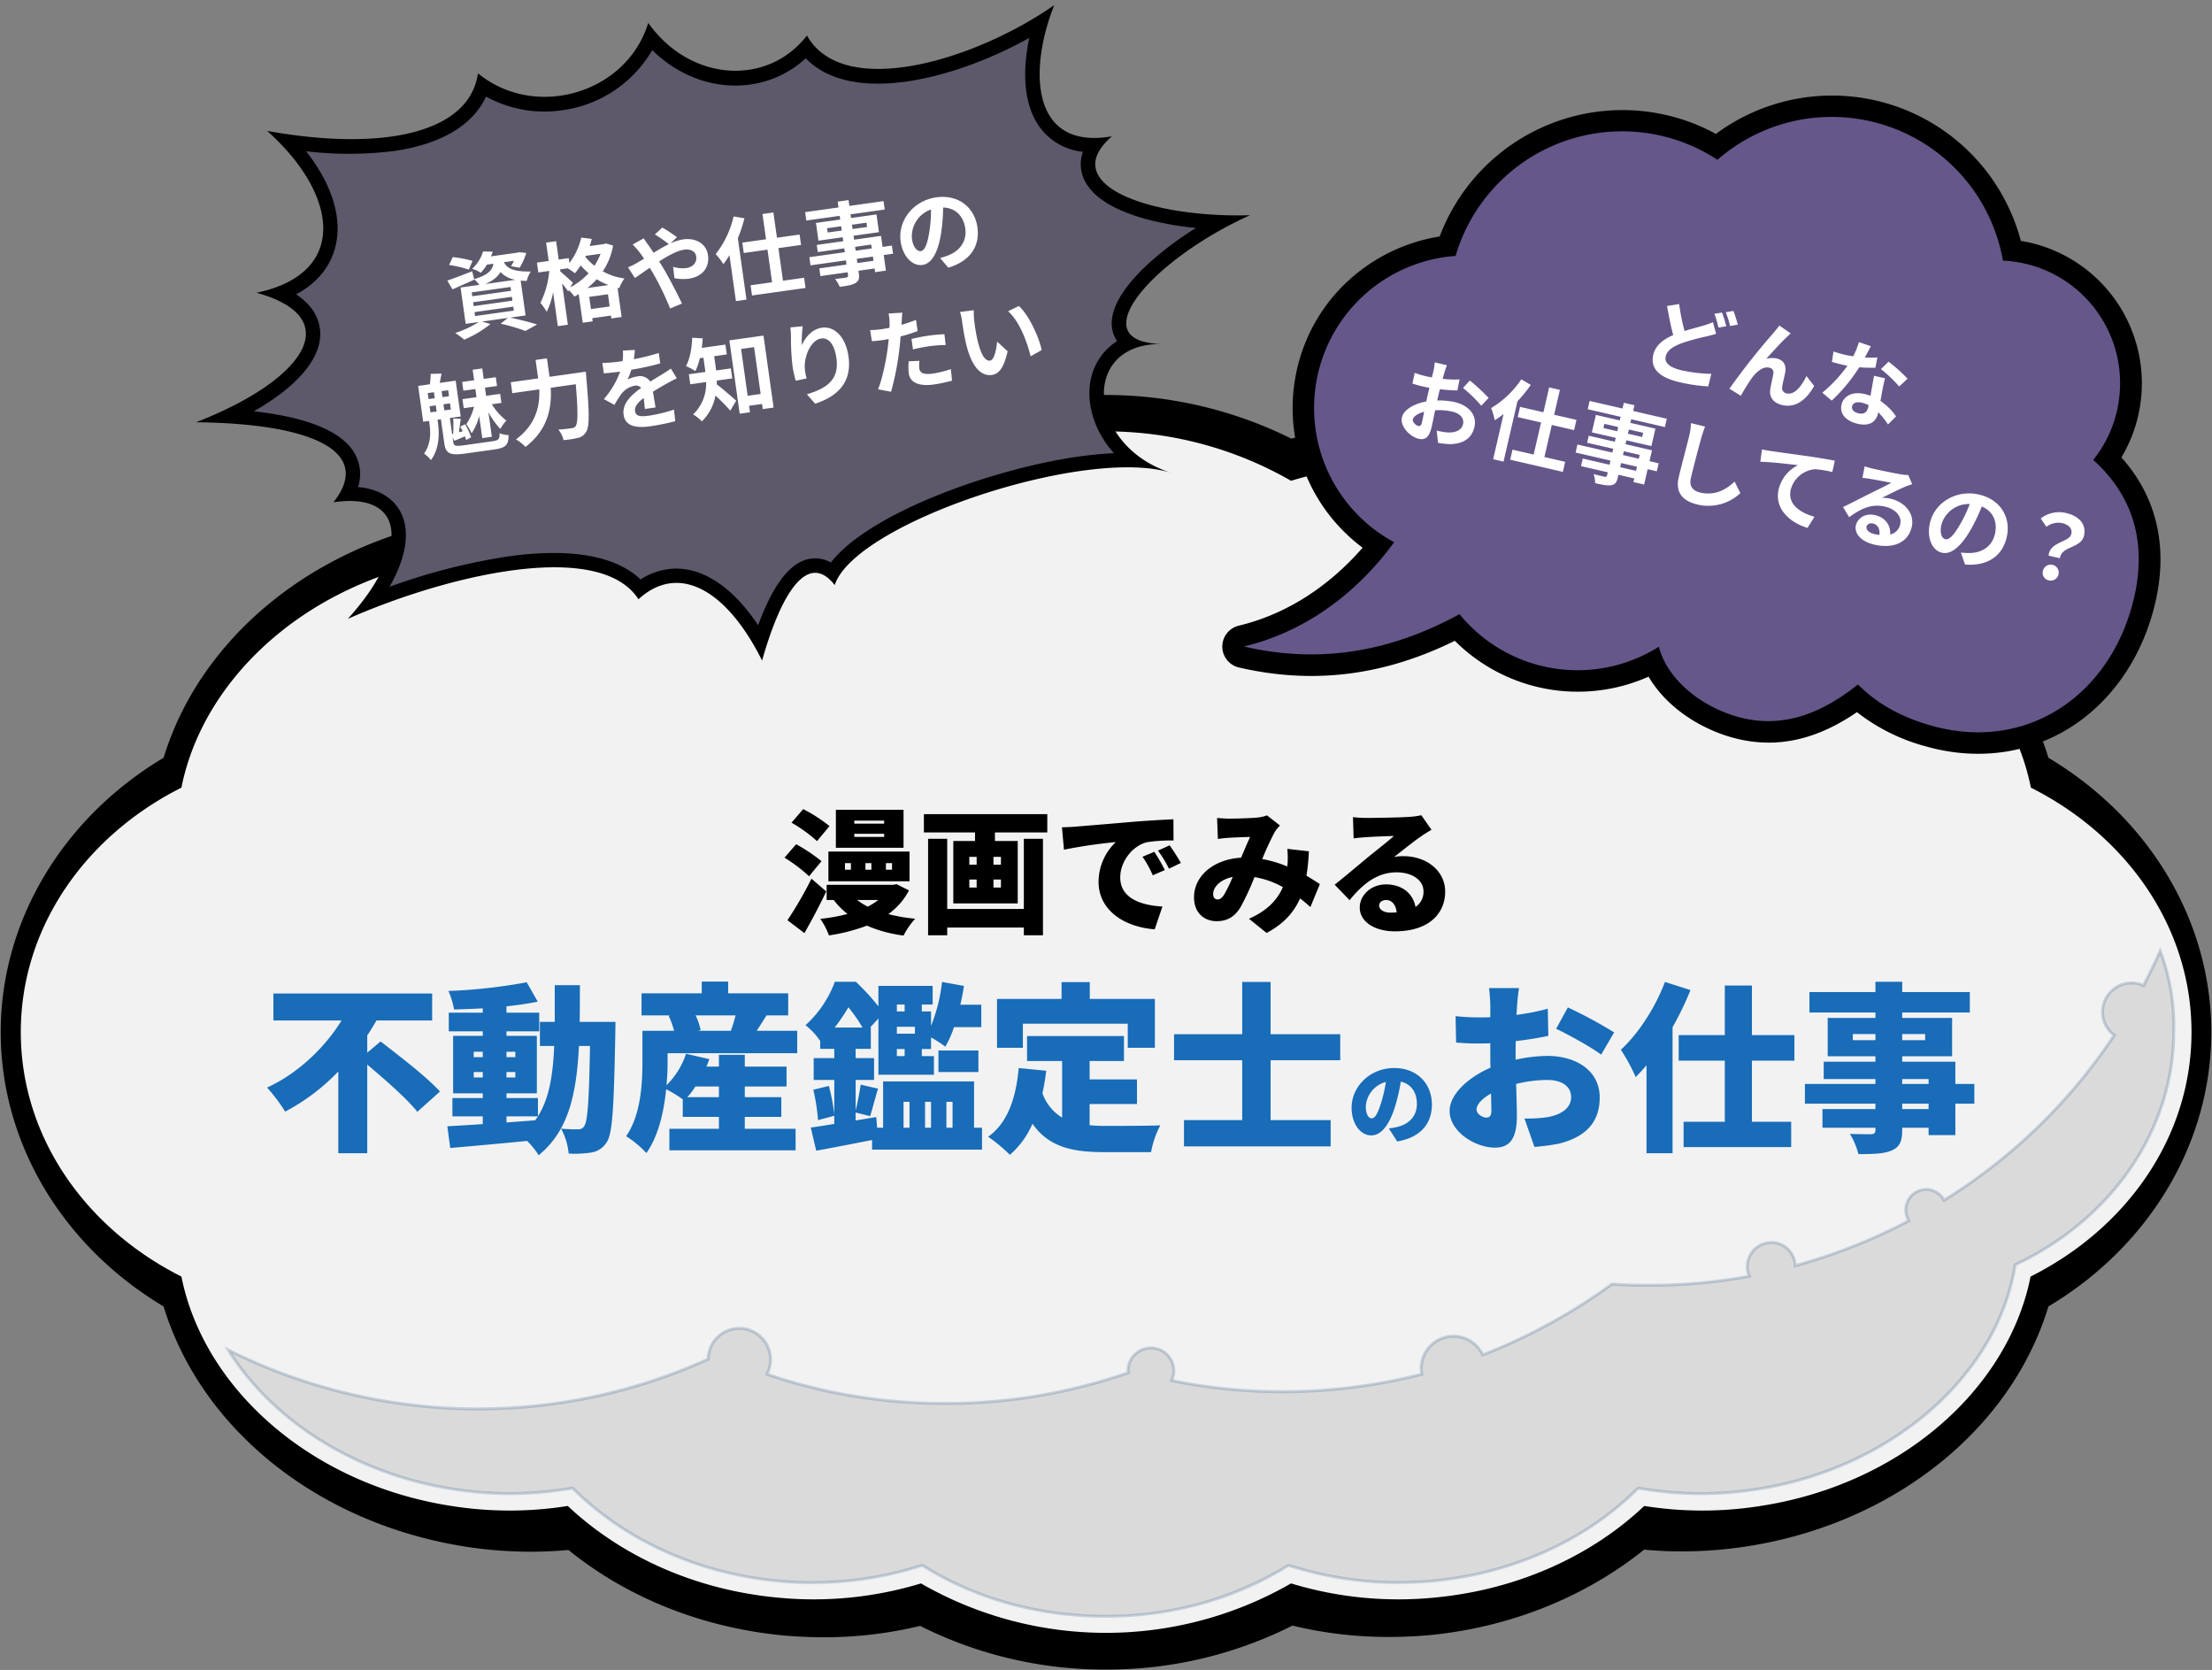 <svg xmlns="http://www.w3.org/2000/svg" width="734" height="554"><rect width="100%" height="100%" fill="#808080" stroke="none"/><defs><clipPath id="a"><path transform="translate(275 164)" fill="#cf4747" opacity=".45" d="M0 0h734v554H0z"/></clipPath><style>.h{fill:#fff}</style></defs><g transform="translate(-275 -164)" clip-path="url(#a)"><path d="M642 717.869a136.184 136.184 0 01-61.674-14.477 135.213 135.213 0 01-31.947 3.764c-4.44 0-8.88-.193-13.223-.579-26.832-2.509-51.926-12.451-71.519-28.376q-6.225.579-12.451.579a141.8 141.8 0 01-20.172-1.448c-49.609-7.239-89.181-38.8-101.728-79.916-33.587-20.075-54.048-54.241-54.048-91.014s20.461-70.94 54.049-91.015c12.551-41.116 52.119-72.677 101.535-79.819a142.816 142.816 0 0120.172-1.448q6.225 0 12.451.579c19.693-15.828 44.784-25.868 71.519-28.376 4.44-.386 8.88-.579 13.223-.579a135.213 135.213 0 0131.951 3.764 138.6 138.6 0 01123.348 0 135.213 135.213 0 0131.947-3.764c4.44 0 8.88.193 13.223.579 26.832 2.509 51.926 12.451 71.519 28.376q6.225-.579 12.451-.579a141.8 141.8 0 0120.172 1.448c49.8 7.142 89.374 38.7 101.921 79.819 33.588 20.075 54.049 54.242 54.049 91.015s-20.461 70.94-54.049 91.015c-12.456 41.114-52.125 72.677-101.541 79.814a142.814 142.814 0 01-20.172 1.448q-6.225 0-12.451-.579c-19.689 15.831-44.783 25.871-71.517 28.38-4.44.386-8.88.579-13.223.579a135.213 135.213 0 01-31.947-3.764A136.411 136.411 0 01642 717.869z"/><path d="M1002.2 506.4c0-34.8-21.5-65.1-53.3-81.1-7.5-37.6-43.7-69.5-90.9-76.3a122.543 122.543 0 00-37.3.2c-17.5-16.4-41.9-27.8-69.7-30.4a122.412 122.412 0 00-47.6 4.7 123.138 123.138 0 00-122.8 0 122.412 122.412 0 00-47.6-4.7c-27.8 2.6-52.3 14-69.6 30.4a122.569 122.569 0 00-37.3-.2c-47.3 6.8-83.4 38.7-90.9 76.3-31.8 16-53.3 46.3-53.3 81.1s21.5 65.1 53.3 81.1c7.5 37.6 43.7 69.5 90.9 76.3a122.542 122.542 0 0037.3-.2c17.4 16.4 41.8 27.8 69.6 30.4a122.412 122.412 0 0047.6-4.7 123.138 123.138 0 00122.8 0A122.412 122.412 0 00751 694c27.8-2.6 52.3-14 69.6-30.4a122.569 122.569 0 0037.3.2c47.3-6.8 83.4-38.7 90.9-76.3 31.9-16 53.4-46.3 53.4-81.1z" fill="#f2f2f2"/><path d="M991.8 479.5c-1.7 3.9-3.6 7.7-5.5 11.5a9.021 9.021 0 00-4-.9 9.6 9.6 0 00-9.6 9.6 9.335 9.335 0 003.9 7.7 184.532 184.532 0 01-56.5 54.8 6.738 6.738 0 00-12.7 3.2 7.486 7.486 0 001 3.6 183.83 183.83 0 01-37.7 14.9 7.942 7.942 0 00-7.9-7.7 8.024 8.024 0 00-8 8 7.111 7.111 0 00.7 3.2 183.322 183.322 0 01-33.3 3c-4.1 0-8.2-.1-12.3-.4a189.016 189.016 0 01-42.9 23.5 10.7 10.7 0 00-20.4 4.5 12.252 12.252 0 00.2 1.9 186.861 186.861 0 01-46.2 5.8 181.6 181.6 0 01-36.8-3.7 7.111 7.111 0 00.7-3.2 7.6 7.6 0 10-15.2 0 1.268 1.268 0 00.1.6 183.9 183.9 0 01-60.8 10.2 180.845 180.845 0 01-59.1-9.7 10.648 10.648 0 001.2-4.8 10.392 10.392 0 00-10.4-10.4 10.264 10.264 0 00-10.3 10.2 185.343 185.343 0 01-159.2-3c15.1 24.1 43.3 41.6 75.9 46.3a127.1 127.1 0 0017.3 1.3 123.2 123.2 0 0018.3-1.4l2.7-.4 2 1.9c17.2 16.2 40.7 26.5 66.3 28.9a108.689 108.689 0 0011.4.5 116.554 116.554 0 0034-5l2.4-.7 2.1 1.3c17.1 10.2 37.4 15.6 58.6 15.6a114.619 114.619 0 0058.6-15.6l2.1-1.3 2.4.7a117.054 117.054 0 0034 5c3.8 0 7.6-.2 11.4-.5 25.6-2.4 49.2-12.7 66.3-28.9l2-1.9 2.7.4a118.054 118.054 0 0035.6.1c43.6-6.3 79.1-35.8 86.3-71.9l.5-2.7 2.4-1.2c31-15.6 50.2-44.8 50.2-76.1a69.989 69.989 0 00-4.5-26.8z" fill="rgba(0,0,0,.1)"/><path d="M991.837 478.165l.432 1.161a70.53 70.53 0 014.531 26.983c0 31.546-19.343 60.871-50.475 76.538l-2.178 1.089-.456 2.462a75.9 75.9 0 01-10.458 25.748 92.942 92.942 0 01-19.212 21.664 109.855 109.855 0 01-26.053 16.033 119.166 119.166 0 01-30.989 8.852 118.555 118.555 0 01-35.755-.1l-2.455-.364-1.823 1.732a100.2 100.2 0 01-14.046 11.068 109.055 109.055 0 01-16.063 8.652 116.728 116.728 0 01-17.659 6.051 122.162 122.162 0 01-18.832 3.263h-.007c-4.275.338-8.017.5-11.439.5a117.738 117.738 0 01-34.145-5.021l-2.181-.636-1.919 1.188a110.5 110.5 0 01-27.926 11.678A120.149 120.149 0 01641.8 700.7c-21.317 0-41.669-5.419-58.856-15.671h-.007l-1.911-1.183-2.184.637A116.731 116.731 0 01544.7 689.5a107.5 107.5 0 01-11.448-.5c-25.615-2.4-49.266-12.712-66.6-29.034l-1.825-1.734-2.459.364A124.35 124.35 0 01444 660a126.68 126.68 0 01-17.368-1.3c-32.424-4.675-60.929-22.069-76.255-46.53l-.946-1.509 1.593.8a184.845 184.845 0 00158.476 3.114 10.853 10.853 0 1120.687 5.033A180.868 180.868 0 00588.6 629.1a183.716 183.716 0 0060.208-10.024c-.008-.1-.008-.191-.008-.276a8.1 8.1 0 1116.2 0 7.878 7.878 0 01-.493 2.834A181.924 181.924 0 00700.6 625.2a186.589 186.589 0 0045.635-5.672A10.811 10.811 0 01746.1 618a11.193 11.193 0 0121.144-5.133A188.976 188.976 0 00809.6 589.6l.148-.109.183.013c3.666.268 7.678.4 12.263.4a183.082 183.082 0 0032.589-2.878 7.884 7.884 0 01-.489-2.822 8.523 8.523 0 018.5-8.5 8.28 8.28 0 015.838 2.381 8.618 8.618 0 012.511 5.177 183.884 183.884 0 0036.579-14.469 7.656 7.656 0 01-.829-3.389 7.308 7.308 0 017.3-7.3 7.085 7.085 0 013.739 1.088 7.3 7.3 0 012.336 2.314 184.029 184.029 0 0055.646-53.985 9.714 9.714 0 01-2.616-3.176A10.138 10.138 0 01982.3 489.6a9.639 9.639 0 013.77.743c1.8-3.595 3.642-7.3 5.272-11.043zm-49.128 108.043l.545-2.944 2.623-1.311c30.793-15.5 49.924-44.485 49.924-75.653v-.016a69.29 69.29 0 00-4.046-25.443c-1.578 3.524-3.318 7.006-5.007 10.383l-.224.447-.447-.224a8.481 8.481 0 00-3.776-.847 9.11 9.11 0 00-9.1 9.1 8.8 8.8 0 003.689 7.292l.4.28-.268.4a185.033 185.033 0 01-56.653 54.948l-.457.284-.25-.476a6.253 6.253 0 00-2.246-2.395 6.086 6.086 0 00-3.211-.937 6.307 6.307 0 00-6.3 6.3 6.933 6.933 0 00.939 3.361l.242.444-.447.237a184.9 184.9 0 01-37.8 14.94l-.6.164-.029-.623a7.652 7.652 0 00-2.263-5.129 7.286 7.286 0 00-5.147-2.09 7.508 7.508 0 00-7.5 7.5 6.6 6.6 0 00.647 2.976l.3.594-.653.121A183.871 183.871 0 01822.2 590.9c-4.534 0-8.512-.127-12.153-.388a190.036 190.036 0 01-42.865 23.454l-.435.17-.2-.422A10.2 10.2 0 00747.1 618a11.856 11.856 0 00.193 1.818l.076.453-.445.113A187.594 187.594 0 01700.6 626.2a182.758 182.758 0 01-36.9-3.71l-.637-.132.291-.582A6.6 6.6 0 00664 618.8a7.1 7.1 0 10-14.2 0 .845.845 0 00.047.376l.254.509-.537.187A184.672 184.672 0 01588.6 630.1a187.7 187.7 0 01-30.193-2.419 177.9 177.9 0 01-29.069-7.308l-.54-.186.255-.511a10.067 10.067 0 001.147-4.576 9.911 9.911 0 00-9.9-9.9 9.761 9.761 0 00-9.8 9.7v.322l-.293.133A184.008 184.008 0 01433.6 631.9a185.5 185.5 0 01-81.406-18.754c15.386 23.419 43.117 40.023 74.578 44.559A125.681 125.681 0 00444 659a123.341 123.341 0 0018.226-1.395l2.942-.436 2.177 2.068c17.166 16.168 40.607 26.384 66 28.765h.006a106.5 106.5 0 0011.348.5 115.737 115.737 0 0033.854-4.978h.006l2.614-.762 2.286 1.415c17.031 10.158 37.2 15.527 58.34 15.527a114.289 114.289 0 0058.34-15.527l2.286-1.415 2.619.764A116.734 116.734 0 00738.9 688.5c3.394 0 7.108-.163 11.354-.5 25.506-2.391 48.947-12.607 66-28.765l2.176-2.067 2.95.437a117.555 117.555 0 0035.44.1h.006c43.42-6.274 78.734-35.674 85.883-71.497z" fill="rgba(9,59,116,.19)"/><path d="M396.86 513.22v-5.7c1.08-1.62 2.1-3.3 3.06-4.98h18.48v-8.94h-52.68v8.94h22.62c-5.4 8.76-14.22 17.46-24.72 22.26a55.49 55.49 0 016 7.98 68.641 68.641 0 0017.64-13.32v27.12h9.6v-29.4c6 5.04 13.26 11.4 16.62 15.66l7.5-6.72c-4.32-4.86-13.62-11.88-19.68-16.62zm46.2 21.12h10.44c-.3.48-.6.9-.9 1.32l-9.54.72zm-10.86-12.9v-1.8h3v1.8zm13.8 0h-2.94v-1.8H446zm-13.8-8.52h3v1.8h-3zm13.8 0v1.8h-2.94v-1.8zm21.36-9.9c.06-3.84.06-7.92.06-12.18h-8.34v12.18h-4.92V511h4.74c-.42 9.66-1.62 17.34-5.4 23.34v-6.06h-10.44v-1.56h10.08v-19.08h-10.08v-1.5h10.86v-6.18h-10.86v-2.1c3.72-.42 7.26-.9 10.38-1.56l-3.66-6.42a181.559 181.559 0 01-25.98 2.88 25.631 25.631 0 011.86 6.12c3.06-.06 6.3-.18 9.54-.36v1.44h-11.28v6.18h11.28v1.5h-9.84v19.08h9.84v1.56h-10.08v6.06h10.08v2.58c-4.44.3-8.46.54-11.76.72l.96 7.2c7.02-.6 16.38-1.44 25.5-2.34a25.609 25.609 0 013.84 4.74c9.84-7.98 12.54-20.04 13.38-36.24h3.66c-.3 18-.78 25.02-1.92 26.58a2.174 2.174 0 01-2.04 1.08 54.858 54.858 0 01-5.64-.24 21.63 21.63 0 012.52 8.28 36.149 36.149 0 007.56-.36 7.28 7.28 0 005.1-3.48c1.92-2.82 2.34-11.82 2.82-36.12 0-1.02.06-3.72.06-3.72zm46.2 21.42v3.54h-10.5a23.857 23.857 0 002.7-3.54zm5.52-23.58a51.26 51.26 0 01-1.56 5.1H506.6l.9-.24a21.356 21.356 0 00-1.68-4.86zm-22.56 12.54h43.02v-7.44H526.1c.96-1.5 2.1-3.24 3.24-5.1h7.2v-7.32h-19.92v-3.9h-8.76v3.9h-19.98v7.32h9.48l-.48.12a29 29 0 011.8 4.98h-10.5v9.96c0 7.2-.42 17.76-5.4 25.02a34.978 34.978 0 016.72 5.58c4.02-5.7 5.82-13.8 6.54-21.18a44.984 44.984 0 015.52 3.36v5.82h12v3.96h-16.44v7.14H539v-7.14h-16.86v-3.96h12.12v-6.54h-12.12v-3.54H536v-6.6h-13.86v-3.9h-8.58v3.9h-4.14c.36-.84.66-1.62.96-2.46l-7.74-1.8a25.818 25.818 0 01-6.48 10.44 77.487 77.487 0 00.36-8.04zm78.3 16.14h1.98v8.58h-1.98zm9.12 0v8.58h-1.98v-8.58zm7.14 0v8.58h-2.04v-8.58zm-39.12-24.66a57.926 57.926 0 004.56-6.72 50.488 50.488 0 014.68 6.72zm23.22-7.62v2.28h-2.58v-2.28zm0 17.1h-2.58v-2.34h2.58zm3.42-9.72v2.28h-6v-2.28zm19.62 33.48v-15.36h-30.18v15.36h-1.98l-.3-3.54-6.84 1.14v-2.64l4.8 1.2c.78-2.34 1.62-5.82 2.64-9.12l-5.76-1.32c-.36 2.46-1.02 6-1.68 8.52v-10.08h6.12v-7.26h-6.12v-3.06h5.04v-7.08h-.24l2.76-3v18.66h18.42v-6.18h-4.02v-2.34h3.06v-3.84a34.348 34.348 0 014.74 3.06 34.386 34.386 0 002.88-6.48h9.06v-7.44h-6.96c.48-2.04.9-4.14 1.2-6.24l-7.26-1.32a55.814 55.814 0 01-3.66 14.58v-4.8h-3.06v-2.28h3.6v-6.18h-18v6.78a74.647 74.647 0 00-7.5-8.16h-6.96a36.285 36.285 0 01-9.72 14.4 23.981 23.981 0 014.86 5.22v2.64h4.68v3.06H545v7.26h6.84v11.28a68.487 68.487 0 00-1.8-9.3l-5.16 1.26a65.6 65.6 0 011.56 10.08l5.4-1.44v2.7c-2.88.48-5.58.9-7.8 1.2l1.8 7.68c5.4-.96 12.12-2.28 18.54-3.54v3.18h36.48v-7.26zm-11.82-18.48h13.26v-7.14H586.4zm28.02-16.02h34.8v7.98h9v-16.2h-21.6v-5.58h-9.36v5.58h-21.42v16.2h8.58zm22.14 26.64h15.72v-8.16h-15.72v-6.12h11.4v-8.28H615.8v8.28h11.64v18.78a15.4 15.4 0 01-6.54-8.1 68.62 68.62 0 001.26-7.44l-9.12-.9c-.9 10.02-3.72 18.24-10.14 22.8a51.581 51.581 0 017.2 6 28.683 28.683 0 007.5-10.32c5.4 7.74 13.26 9.42 23.7 9.42h15.66a29.883 29.883 0 013.06-8.88c-4.68.18-14.46.18-18.24.18a49.137 49.137 0 01-5.22-.24zm83.16-14.52v-8.64h-23.1v-17.34h-9.42v17.34h-22.62v8.64h22.62v19.86h-19.32v8.7h48.66v-8.7h-19.92v-19.86zm30.42 14.67c0-6.81-4.83-12.09-12.48-12.09-8.01 0-14.16 6.06-14.16 13.2 0 5.13 2.82 9.15 6.54 9.15 3.54 0 6.24-4.02 8.01-10.02a59.706 59.706 0 001.77-7.83c3.45.81 5.34 3.57 5.34 7.44 0 3.96-2.55 6.63-6.36 7.56a22.829 22.829 0 01-2.94.54l2.76 4.32c7.8-1.32 11.52-5.94 11.52-12.27zm-21.93.63a8.945 8.945 0 016.66-8.1 44.532 44.532 0 01-1.53 6.75c-1.08 3.48-1.98 5.31-3.18 5.31-1.05 0-1.95-1.35-1.95-3.96zm50.85-39.24h-9.96c.18 1.14.42 4.62.42 5.88v3.78c-1.02.06-1.98.06-2.88.06a70.767 70.767 0 01-8.64-.42l.18 8.76a77.582 77.582 0 008.76.3c.78 0 1.62 0 2.58-.06v3.42c0 1.56 0 3.12.06 4.68-7.56 3.3-13.56 8.94-13.56 14.34 0 6.9 8.52 12.18 15 12.18 4.32 0 7.32-2.1 7.32-10.56 0-1.86-.12-6.06-.24-10.56a43.36 43.36 0 0110.26-1.32c4.98 0 7.98 2.16 7.98 5.7 0 3.66-3.36 5.88-7.98 6.66a45.627 45.627 0 01-7.5.42l3.3 9.42a67.8 67.8 0 008.16-1.08c10.26-2.58 13.5-8.34 13.5-15.36 0-8.88-7.86-13.74-17.34-13.74a50.779 50.779 0 00-10.56 1.26v-2.34c0-1.32 0-2.58.06-3.84 3.66-.42 7.5-1.02 10.8-1.74l-.18-9a75.741 75.741 0 01-10.38 2.04l.18-3.06c.12-1.56.42-4.68.66-5.82zm16.2 6.42l-3.9 7.08c3.66 1.68 12.12 6.36 14.94 8.58l4.32-7.38a148.227 148.227 0 00-15.36-8.28zm-30.3 33.9c0-1.68 1.8-3.66 4.8-5.34.06 2.46.12 4.5.12 5.64 0 2.1-.84 2.34-1.74 2.34-1.14 0-3.18-1.2-3.18-2.64zm62.52-42.36c-3.24 8.58-8.82 17.16-14.64 22.5a58.715 58.715 0 014.92 9.06c1.2-1.2 2.4-2.52 3.6-3.9v29.16H830v-41.82a100.341 100.341 0 005.94-12.3zm42.96 26.1v-8.46h-14.1v-16.44h-9v16.44h-15.3v8.46h15.3v20.28h-13.68v8.4h35.7v-8.4h-13.02v-20.28zm44.52 16.08h-8.76v-1.8h8.76zm-8.76-9.96h8.76v1.62h-8.76zm-16.38-12.9v-2.04h7.5v2.04zm24-2.04v2.04h-7.62v-2.04zm16.32 16.56h-6.3v-7.38H906.2v-1.8h16.56V501.7H906.2v-1.8h22.44v-6.78H906.2v-3.42h-8.88v3.42h-21.9v6.78h21.9v1.8h-15.84v12.72h15.84v1.8h-17.16v5.76h17.16v1.62h-23.4v6.54h23.4v1.8h-17.58v6.18h17.58v.72c0 1.02-.36 1.38-1.5 1.44-.96 0-4.5 0-6.96-.12a25.369 25.369 0 012.82 6.72c5.16 0 8.46-.12 11.04-1.2 2.58-1.2 3.48-2.88 3.48-6.84v-.72h8.76v2.46h8.88v-10.44h6.3z" fill="#186cb8"/><path d="M568.385 437.24h-9.9v-.99h9.9zm0 4.41h-9.9v-1.035h9.9zm6.435-9h-22.455v12.6h22.455zm-19.44 17.685h1.98v2.2h-1.98zm6.795 0h1.98v2.2h-1.98zm6.795 0H571v2.2h-2.03zm-19.08 6.03h26.91v-9.855h-26.91zm.36-18.315a50.357 50.357 0 00-8.73-5.625l-3.87 4.5a47.847 47.847 0 018.46 6.12zm-2.65 11.65a56.949 56.949 0 00-8.415-5.625l-3.87 4.455a50.52 50.52 0 018.145 6.165zm-3.33 5.805a128.785 128.785 0 01-7.97 13.775l5.625 4.275c2.52-4.41 5.04-9.18 7.245-13.815zm22.18 7.07a22.234 22.234 0 01-3.51 2.2 22.235 22.235 0 01-3.51-2.2zm6.03-5.265l-1.08.225h-22.1v5.04h2.34a26.33 26.33 0 004.59 4.635 59.922 59.922 0 01-9.04 1.62 23.7 23.7 0 012.88 5.49 60.688 60.688 0 0012.6-3.24 44.346 44.346 0 0012.15 3.285 25.234 25.234 0 013.87-5.58 55.546 55.546 0 01-8.91-1.53 22.281 22.281 0 006.84-7.875zm42.255 8.235H589.31V442.28h-6.345v32h6.345v-2.57h25.425v2.565h6.345v-32h-6.345zm-7.6-14.67h-2.475v-2.61h2.475zm0 7.56h-2.475v-2.655h2.475zm-10.49-2.655h2.43v2.655h-2.43zm0-7.515h2.43v2.61h-2.43zM581.57 434.09v6.075h16.965V443h-7.2v20.7h21.375V443h-7.56v-2.835h17.37v-6.075zm45.81 4.365l.675 7.425a172.869 172.869 0 0117.19-2.52 18.366 18.366 0 00-5.715 13.14c0 9.585 8.6 15.03 18.63 15.8l2.565-7.56c-7.785-.45-14-3.06-14-9.675 0-5.355 4.185-10.62 9.045-11.7a56.754 56.754 0 018.64-.54l-.04-7.025c-3.285.135-8.6.45-13.1.81-8.235.72-15.03 1.26-19.26 1.62-.85.09-2.83.18-4.63.225zm30.645 8.145l-3.915 1.62a36.151 36.151 0 013.42 6.165l4-1.755a59.64 59.64 0 00-3.505-6.03zm5.085-2.16l-3.87 1.755a37.686 37.686 0 013.645 5.985l3.96-1.89c-.9-1.62-2.565-4.23-3.735-5.85zm15.75-9.09l.27 6.975c1.215-.18 2.97-.36 3.87-.4 2.025-.135 5.04-.225 6.84-.27-.855 1.755-1.935 4.365-3.015 6.885-9.135.54-15.615 6.03-15.615 13.14 0 5.04 3.24 7.92 7.515 7.92 3.51 0 5.85-1.44 7.785-4.41a85.632 85.632 0 004.77-10.22 29.3 29.3 0 019.405 3.33c-1.575 3.69-4.68 7.65-11.25 10.485l5.85 4.725c5.67-3.01 9.045-6.795 11.115-11.475 1.215.945 2.34 1.89 3.42 2.88l3.15-7.605a95.385 95.385 0 00-4.455-2.79 70.425 70.425 0 00.81-8.1l-7.155-.81a29.809 29.809 0 01.045 5.355c0 .135-.045.315-.045.495a39.823 39.823 0 00-8.325-2.475 92.944 92.944 0 014.185-9.045 12.472 12.472 0 011.71-2.07l-4.32-3.375a12.992 12.992 0 01-3.555.765c-2.2.18-6.345.315-9.045.315-.99 0-2.7-.09-3.96-.225zm-1.305 25.245c0-2.3 2.34-4.815 6.48-5.67a46.233 46.233 0 01-2.88 5.94c-.765 1.08-1.305 1.53-2.115 1.53-.855 0-1.485-.585-1.485-1.8zm55.08 3.78c0-.9.855-1.8 2.34-1.8 1.89 0 3.24 1.62 3.465 4.1-.63.045-1.305.09-2.025.09-2.295-.005-3.78-.995-3.78-2.39zm-8.685-29.295l.225 7.065c1.08-.18 2.7-.315 4.05-.4 2.43-.18 7.065-.36 9.315-.405-2.16 1.935-6.345 5.175-8.865 7.245-2.655 2.2-7.92 6.66-10.8 8.91l4.95 5.13c4.32-5.265 9.045-9.225 15.615-9.225 4.95 0 8.91 2.43 8.91 6.3a5.876 5.876 0 01-2.655 5.17c-.765-4.275-4.275-7.47-9.765-7.47-5.13 0-8.73 3.69-8.73 7.65 0 4.95 5.265 7.92 11.61 7.92 11.655 0 16.74-6.165 16.74-13.185 0-6.8-6.075-11.745-13.815-11.745a15.42 15.42 0 00-3.15.27c2.475-1.89 6.435-5.13 8.955-6.84 1.125-.81 2.295-1.485 3.465-2.2l-3.375-4.82a23.743 23.743 0 01-4.005.54c-2.655.225-11.655.36-14.085.36a38.126 38.126 0 01-4.59-.27zm-171.97-76.986c6.782-20.72 83.64-46.18 111.665-37.21-28.021-8.97-30.43-43.247-2.98-42.754-27.454-.539-3.292-28.146 29.13-42.727-33.677.95-64.193-10.272-45.813-26.19-26.812 4.714-27.785-21.725-19.165-43.506-26.353 18.41-70.05 31.502-82.048 10.064-13.122 17.022-38.845 15.346-52.655-4.182-7.158 23.424-37.45 32.311-56.52 16.739-2.767 19.682-31.14 26.077-69.95 19.099 23.567 20.993 27.256 47.24-3.52 53.693 30.113 8.347 15.939 28.97-20.064 42.968 38.403.372 58.958 9.683 45.581 26.553 24.174-3.633 25.487 15.807 4.773 38.673 32.768-14.489 83.457-26.625 96.45-6.51 13.326-12.181 29.299-3.171 41.02 20.338 6.25-22.158 15.103-36.549 24.096-25.048z"/><path d="M526.567 371.41c-8.923-13.358-19.557-20.044-30.037-18.571a22.5 22.5 0 00-8.98 3.39c-8.248-7.873-23.28-10.537-43.963-7.63a205.1 205.1 0 00-39.346 10.074c5.585-9.722 6.995-18.527 3.646-24.866-1.61-3.036-5.394-7.421-14.068-8.237a13.891 13.891 0 00-.622-10.174c-4.307-9.09-18.599-13.228-33.972-14.945 14.489-8.278 22.49-17.63 22.02-26.36-.197-3.755-1.941-8.428-7.992-12.448 8.229-4.372 11.626-10.477 12.956-15.487 2.578-9.583-1.012-20.995-9.645-31.982a120.564 120.564 0 0028.933-.047c15.72-2.21 26.37-8.529 30.795-18.089a40.12 40.12 0 0025.277 4.534 40.853 40.853 0 0029.862-19.947c8.893 8.774 20.798 13.06 32.53 11.411a34.188 34.188 0 0018.403-8.686c6.963 7.154 18.355 9.81 33.379 7.698 12.753-1.792 27.566-7.09 40.807-14.483-2.33 11.014-2.067 22.657 3.971 30.274a20.143 20.143 0 0013.825 7.514 12.107 12.107 0 00.106 8.497c2.359 6.005 9.346 10.65 20.81 13.815a101.992 101.992 0 0016.589 2.965 110.772 110.772 0 00-15.324 11.422c-6.543 5.932-14.02 14.644-12.408 22.409a10.458 10.458 0 001.56 3.706 19.77 19.77 0 00-9.093 15.37c-.619 7.039 2.078 15.124 8.03 21.806-4.18.208-8.187.63-11.665 1.119-28.194 3.962-69.405 18.597-82.258 35.157a10.471 10.471 0 00-6.659-1.286c-6.585.923-12.33 8.162-17.467 22.077z" fill="#5d586a"/><path class="h" d="M431.796 250.549a39.022 39.022 0 00-6.57-1.258l-1.206 2.623a38.633 38.633 0 016.547 1.534zm.661 16.993l12.864-1.808.184 1.307-12.864 1.808zm-.459-3.268l12.864-1.808.18 1.278-12.864 1.807zm-.46-3.268l12.864-1.808.18 1.278-12.864 1.808zm4.517-2.786c2.625-1.156 4.142-2.43 4.986-3.972a9.012 9.012 0 004.996 2.57zm13.34 10.425l-1.623-11.556a25.76 25.76 0 002.015.11 9.961 9.961 0 011.347-3.128c-6.1.13-8.024-1.265-8.915-3.079l3.298-.463a17.075 17.075 0 01-.93 1.797l2.855.477a21.291 21.291 0 002.192-4.883l-2.43-.264-.523.164-8.764 1.232a13.778 13.778 0 00.568-1.564l-3.19-.067a13.026 13.026 0 01-3.64 5.783 9.549 9.549 0 012.877 1.292 16.491 16.491 0 002.043-2.71l2.139-.301c-.358 2.201-1.753 3.7-6.368 5.136l-.672-2.632c-3.045 1.185-6.12 2.375-8.26 3.1l1.742 2.906c2.14-.937 4.79-2.128 7.241-3.23l-.046-.114a8.955 8.955 0 011.684 1.853l-6.21.873 1.696 12.061 4.367-.613a35.227 35.227 0 01-7.819 3.643 36.183 36.183 0 012.978 2.218 37.174 37.174 0 008.722-5.195l-2.87-.808 8.674-1.22-2.457 1.921a59.154 59.154 0 018.217 2.42l3.879-2.15c-2.158-.697-5.775-1.643-8.956-2.286zm20.535-9.096a23.238 23.238 0 003.074-2.916 22.359 22.359 0 003.907 1.935zm1.163 6.986l-.568-4.04 6.21-.873.567 4.04zm-6.017-8.758c-.601-.612-3.201-2.943-4.124-3.692l-.1-.713 2.525-.355a25.526 25.526 0 012.41 1.63 20.482 20.482 0 001.877-2.596 28.368 28.368 0 002.637 2.599 23.044 23.044 0 01-6.039 4.665zm9.194-9.593a18.181 18.181 0 01-2.016 3.98 18.617 18.617 0 01-3.022-2.969l.166-.326zm1.79-3.432l-.578.202-4.783.672q.379-1.189.668-2.366l-3.487-.449a22.071 22.071 0 01-3.935 8.43l-.225-1.604-3.328.467-.856-6.09-3.327.468.856 6.09-3.892.547.46 3.268 3.624-.51a29.239 29.239 0 01-2.935 10.592 18.286 18.286 0 012.085 2.979 23.974 23.974 0 002.115-6.508l1.583 11.26 3.327-.468-1.925-13.696a32.756 32.756 0 012.04 2.652l.212-.423a14.321 14.321 0 011.845 2.134 16.458 16.458 0 001.428-.837l1.336 9.506 3.297-.463-.146-1.04 6.21-.872.133.95 3.416-.48-1.361-9.685.564.133a13.926 13.926 0 011.726-3.242 19.9 19.9 0 01-7.178-2.354 22.224 22.224 0 003.405-8.537zm7.326 7.937l2.283 3.527c1.198-.744 2.928-2.017 4.916-3.387.351.556.706 1.143 1.061 1.729a92.976 92.976 0 015.718 11.8l3.92-1.642c-1.448-3.19-4.63-9.226-6.48-12.268-.351-.556-.706-1.143-1.091-1.725 2.974-1.902 6.04-3.575 8.358-3.901 2.228-.313 3.736.717 3.95 2.232.3 2.139-1.163 3.587-3.391 3.9a11.333 11.333 0 01-4.271-.43l.437 3.756a14.762 14.762 0 004.692.189c4.545-.64 7.025-3.684 6.44-7.843-.484-3.446-3.639-5.85-8.244-5.203a15.308 15.308 0 00-4.177 1.314l2.104-2.053a46.383 46.383 0 00-4.842-3.197l-2.466 2.285a49.061 49.061 0 014.634 3.227c-1.643.806-3.351 1.804-5.05 2.86a84.954 84.954 0 00-1.793-2.626c-.407-.518-1.172-1.653-1.514-2.15l-3.654 2.028a25.36 25.36 0 012.12 2.368 33.59 33.59 0 011.662 2.342 179.29 179.29 0 01-2.515 1.504 24.987 24.987 0 01-2.807 1.364zm35.04-16.89a31.448 31.448 0 01-5.938 12.498 22.6 22.6 0 012.559 3.336 30.129 30.129 0 002.005-2.978l2.142 15.24 3.505-.493-2.86-20.35a48.5 48.5 0 002.188-6.639zm22.384 9.456l-.484-3.446-7.516 1.056-1.178-8.377-3.624.51 1.177 8.377-7.872 1.106.484 3.446 7.873-1.106 1.52 10.814-7.13 1.002.475 3.386 17.766-2.496-.476-3.387-7.011.985-1.52-10.813zm24.036 5.256l-5.348.752-.196-1.396 5.347-.752zm-6.104-4.625l5.348-.752.18 1.278-5.348.751zm-9.09-4.752l-.2-1.426 4.664-.655.2 1.426zm12.872-3.263l.2 1.426-4.812.677-.2-1.426zm8.43 7.601l-3.09.434-.514-3.654-8.942 1.257-.183-1.307 8.437-1.186-.827-5.882-8.437 1.186-.171-1.218 11.348-1.595-.392-2.793-11.349 1.595-.271-1.93-3.595.504.272 1.931-11.081 1.558.392 2.792 11.081-1.557.171 1.218-8.05 1.131.826 5.883 8.051-1.132.184 1.307-8.794 1.236.334 2.377 8.794-1.236.18 1.277-11.765 1.654.38 2.703 11.764-1.653.196 1.396-9.03 1.27.358 2.554 9.031-1.27.13.922c.075.535-.078.738-.638.847-.476.067-2.229.313-3.663.454a11 11 0 011.551 2.63c2.525-.355 4.121-.64 5.188-1.244 1.087-.668 1.403-1.44 1.157-3.192l-.13-.921 5.348-.752.17 1.218 3.595-.505-.726-5.17 3.09-.433zm28.376-6.108c-.91-6.477-6.263-10.935-13.63-9.9-7.695 1.082-12.814 7.77-11.85 14.632.706 5.02 3.948 8.26 7.246 7.797 3.238-.455 5.275-4.498 6.214-10.75a60.671 60.671 0 00.651-8.3c4.107.119 6.765 2.866 7.341 6.965.61 4.338-1.977 7.488-5.654 8.914a23.073 23.073 0 01-2.696.864l2.725 3.222c7.323-2.211 10.534-7.176 9.653-13.444zm-21.731 3.811a9.443 9.443 0 016.335-9.676 45.03 45.03 0 01-.564 7.41c-.655 4.183-1.55 6.217-2.798 6.392-1.159.163-2.552-1.126-2.973-4.126zm-142.57 66.166l3.18-.447-1.145-8.14a26.162 26.162 0 003.959 5.533 15.376 15.376 0 012.005-2.766 20.332 20.332 0 01-4.82-5.412l3.178-.447-.421-3-4.665.655-.38-2.703 4.011-.564-.41-2.911-4.01.564-.488-3.476-3.179.446.488 3.476-3.98.56.409 2.911 3.98-.56.38 2.704-4.664.656.422 3 3.417-.48a18.57 18.57 0 01-2.55 5.781 18.832 18.832 0 011.757 3.025 17.976 17.976 0 002.495-5.743zm-17.48-10.57l2.05-.288.283 2.02-2.05.288zm-.614-4.367l2.05-.288.28 1.99-2.05.288zm7.053 1.038l-2.169.305-.28-1.99 2.17-.305zm.618 4.397l-2.169.305-.284-2.02 2.169-.305zm4.453 11.856c-2.97.417-3.48.246-3.663-1.061l-.217-1.545.583 1.13c1.146-.464 2.263-.924 3.52-1.464.156.463.304.866.413 1.214l1.631-.896a21.45 21.45 0 00-2-4.323l-1.59.768c.25.48.537 1.016.795 1.555l-1.227.324c.177-1.328.367-2.99.587-4.445l-2.503-.133c.086 1.472.077 3.564-.007 5.12l-.353.08-.751-5.347 3.595-.505-1.67-11.883-5.289.743c.176-.903.391-1.963.597-3.083l-3.593.08a25.717 25.717 0 01-.271 3.462l-3.892.547 1.67 11.883 1.96-.275.134.95c.355 2.526.596 6.612-1.821 9.89a10.492 10.492 0 012.303 2.16c2.979-4.023 2.75-9.323 2.328-12.323l-.15-1.07 1.128-.158 1.127 8.021c.476 3.387 1.934 4.06 6.985 3.35l9.595-1.348c3.833-.539 4.73-1.483 4.755-4.758a10.076 10.076 0 01-2.999-.639c.034 1.964-.302 2.375-2.352 2.663zm28.287-22.698l-.86-6.12-3.773.53.86 6.12-9.091 1.278.51 3.624 8.941-1.257c.226 5.27-.921 11.551-7.725 16.597a14.229 14.229 0 013.168 2.493c7.684-5.896 8.749-13.408 8.36-19.624l8.318-1.17c.765 8.891.718 12.866-.044 13.913a1.773 1.773 0 01-1.33.671c-.772.109-2.525.355-4.417.47a8.288 8.288 0 011.731 3.482 30.512 30.512 0 004.745-.727 4.043 4.043 0 002.797-2.09c1.09-1.728 1.058-6.268-.01-18.175-.007-.484-.149-1.706-.149-1.706zm28.314-8.917l-3.967.224a16.679 16.679 0 01-.114 3.5l-1.426.2a39.035 39.035 0 01-5.28.379l.49 3.475c1.65-.11 3.827-.356 5.045-.527l.386-.054a29.442 29.442 0 01-5.413 9.122l3.513 1.93a34.541 34.541 0 012.304-3.656 7.307 7.307 0 014.346-2.702 2.308 2.308 0 012.221.718c-3.14 2.229-6.37 5.107-5.836 8.91.538 3.832 4.143 4.476 8.807 3.82a75.046 75.046 0 008.336-1.686l-.42-3.849a49.077 49.077 0 01-8.32 2.018c-2.91.409-4.37.16-4.6-1.475-.208-1.485.817-2.81 2.866-4.401.154 1.311.325 2.741.36 3.645l3.566-.5c-.222-1.363-.59-3.553-.854-5.213 1.695-1.086 3.297-1.978 4.559-2.7.955-.529 2.446-1.344 3.36-1.745l-1.97-3.238a56.507 56.507 0 01-3.08 2.009c-1.144.706-2.32 1.386-3.765 2.316a4.062 4.062 0 00-4.273-1.732 10.165 10.165 0 00-3.273 1.066 20.946 20.946 0 001.267-3.268 89.367 89.367 0 009.58-2.104l-.454-3.45a75.95 75.95 0 01-8.286 2.043 28.7 28.7 0 00.325-3.075zm32.32 9.453l-.467-3.327-4.872.685-.664-4.724 4.189-.588-.46-3.268-7.843 1.102a35.78 35.78 0 00.313-3.164l-3.483-.208c-.118 3.47-.767 7.046-2.07 9.41a20.068 20.068 0 013.14 1.65 20.925 20.925 0 001.46-4.266l1.189-.167.664 4.724-5.496.772.467 3.328 5.259-.74a14.014 14.014 0 01-4.31 10.725 13.566 13.566 0 012.901 2.319 16.016 16.016 0 004.521-8.573c1.71 1.608 3.717 3.598 4.914 5.005l1.96-3.305c-.97-.864-4.7-4.126-6.458-5.424.035-.399.036-.823.036-1.247zm5.112 5.765l-2.183-15.537 4.307-.606 2.184 15.538zm-6.067-18.384l3.42 24.33 3.416-.48-.301-2.139 4.308-.605.238 1.693 3.594-.505-3.357-23.885zm24.333-4.693l-4.095.394a26.57 26.57 0 01.201 3.153 78.937 78.937 0 00.504 9.623 33.933 33.933 0 001.084 4.907l3.62-.75a15.687 15.687 0 01-.59-3.13c-.403-3.941 1.918-9.63 5.423-10.122 2.496-.351 4.4 1.987 5.043 6.562 1.01 7.189-3.35 10.013-9.803 11.95l2.743 3.129c7.672-2.532 12.248-7.265 11.066-15.673-.919-6.536-4.695-10.125-8.824-9.545-3.357.472-5.591 3.331-6.691 5.849a48.916 48.916 0 01.32-6.347zm38.756 11.488l-3.585.14a20.979 20.979 0 00.025 4.057c.421 3 3.367 4.343 8.358 3.642a48.157 48.157 0 006.002-1.268l-.386-3.823a35.207 35.207 0 01-6.091 1.492c-3.18.447-4.208-.408-4.392-1.715a10.278 10.278 0 01.07-2.525zm-5.67-15.986l-4.595.282a15.379 15.379 0 01.332 3.013q.012.726-.029 1.731-1.374.284-2.661.465a29.688 29.688 0 01-3.777.288l.611 3.701a59.983 59.983 0 003.612-.386c.624-.088 1.273-.21 1.952-.335-.057.887-.178 1.752-.273 2.583-.515 4.314-1.896 10.87-3.26 14.091l4.325.816a93.223 93.223 0 002.79-14.419c.156-1.264.27-2.612.357-3.927a55.228 55.228 0 005.655-1.795l-.521-3.713a56.734 56.734 0 01-4.828 1.647c.03-.428.065-.827.079-1.162.027-.67.106-2.045.231-2.88zm3.014 8.725l.489 3.476a51.544 51.544 0 015.691-1.103 43.98 43.98 0 015.16-.361l-.412-3.578a52.756 52.756 0 00-5.266.468c-1.901.267-4.02.716-5.662 1.098zm20.683-9.541l-4.583.584a18.235 18.235 0 01.664 2.996c.254 1.813.772 5.284 1.454 7.976 1.95 7.844 5.186 10.389 8.454 9.93 2.377-.334 3.993-2.41 5.228-7.854l-3.48-3.207c-.23 2.456-.93 6.099-2.327 6.295-1.872.263-3.176-2.553-4.193-6.773-.48-2.113-.822-4.337-1.064-6.273a24.271 24.271 0 01-.153-3.674zm14.95-1.404l-3.601 1.748c3.756 3.229 6.345 10.226 7.492 14.943l3.68-2.062c-.967-4.5-4.268-11.61-7.57-14.63z"/><path d="M686.13 385.446a7.127 7.127 0 01-.06-13.88c19.379-4.675 32.963-16.533 41.079-25.865a57.79 57.79 0 01-21.755-59.236 56.951 56.951 0 0119.035-31.116 58.508 58.508 0 0128.29-12.897 64.853 64.853 0 0175.202-40.278 63.559 63.559 0 0116.451 6.261 64.785 64.785 0 01101.201 35.491c1.05.161 2.093.362 3.088.592a47.887 47.887 0 0130.27 71.235c11.672 13.013 15.56 29.51 11.285 48.031-3.914 16.954-13.212 31.211-26.168 40.192-13.475 9.307-30.092 12.32-46.891 8.441a72.41 72.41 0 01-2.853-.74 63.915 63.915 0 01-23.123-11.424c-13.174 9.05-26.067 12-39.27 8.952a50.4 50.4 0 01-5.66-1.67c-10.674-3.875-19.355-10.796-24.22-19.054a57.731 57.731 0 01-64.285-11.899c-23.607 11.64-47.087 14.523-71.617 8.86z"/><path d="M969.586 316.582a40.257 40.257 0 007.879-16.32 40.7 40.7 0 00-30.493-48.798 41.636 41.636 0 00-7.345-1.01 57.68 57.68 0 00-94.74-33.441A57.614 57.614 0 00758 248.906a50.585 50.585 0 00-20.394 94.972c-8.106 11.189-24.304 28.45-49.868 34.6 24.262 5.6 47.677 2.3 71.564-10.727a50.557 50.557 0 0066.152 10.798c2.593 10.072 12.25 18.347 23.152 22.28 17.032 6.19 31.268-.479 42.924-9.76 6.494 6.618 15.015 11.084 24.6 13.74 32.17 8.879 59.701-10.848 67.042-42.646 3.516-15.231 1.642-31.908-13.586-45.581z" fill="#65578a"/><path class="h" d="M832.196 264.87l-4.028.64c.607 3.374 1.282 6.855 2.053 9.65-3.286 1.427-5.885 3.352-6.628 6.567-1.167 5.057 2.869 7.713 8.686 9.056a55.34 55.34 0 009.558 1.407l1.024-4.167a50.578 50.578 0 01-9.772-1.148c-4.064-.938-5.853-2.52-5.367-4.626.472-2.046 2.494-3.334 5.291-4.382a72.527 72.527 0 018.154-2.243 68.354 68.354 0 003.28-.874l-1.045-3.875a22.552 22.552 0 01-3.123 1.127c-1.556.472-3.875 1.045-6.299 1.809a66.585 66.585 0 01-1.784-8.94zm14.22 2.822l-2.526.402a35.9 35.9 0 011.342 4.59l2.598-.448a44.3 44.3 0 00-1.414-4.544zm3.789-.542l-2.532.431a35.394 35.394 0 011.407 4.574l2.568-.454a47.245 47.245 0 00-1.443-4.551zm18.997 7.465l-3.766-2.625c-.78 1.113-1.558 1.95-2.12 2.651a231.624 231.624 0 00-14.45 18.31l3.798 2.354a63.087 63.087 0 013.727-6.006c1.599-2.125 3.708-3.793 5.696-3.334a1.646 1.646 0 011.346 2.035c-.189 1.219-.771 3.61-1.012 5.185-.376 2.161.699 4.441 3.943 5.19 4.473 1.033 7.96-1.672 10.635-6.32l-2.563-3.3c-1.685 3.428-3.99 6.345-6.533 5.758a1.744 1.744 0 01-1.536-2.018c.138-1.261.765-3.58 1.01-4.908.444-2.453-.555-4.13-2.747-4.637a6.977 6.977 0 00-3.564.1c2.055-2.234 4.965-5.503 6.884-7.277.43-.394.865-.816 1.252-1.158zm26.58 4.227l-3.939-1.34a25.228 25.228 0 01-1.916 4.7 28.11 28.11 0 01-2.687-.498 37.9 37.9 0 01-3.84-1.102l-.52 3.451c1.236.378 2.428.684 3.626.961.497.115.994.23 1.527.322a47.266 47.266 0 01-8.345 8.942l3.118 2.628a55.277 55.277 0 009.144-11.066 52.044 52.044 0 005.352.158l.666-3.418a36.778 36.778 0 01-4.162.024c.802-1.477 1.527-2.88 1.976-3.762zm-6.19 19.877c.237-1.023 1.494-1.533 3.19-1.142a10.777 10.777 0 012.3.84l-.136.584c-.37 1.608-1.241 2.577-3.258 2.111-1.608-.371-2.345-1.311-2.096-2.393zm10.932-9.207l-3.654-.843c-.353 1.797-.808 4.432-1.19 6.622-.66-.214-1.289-.42-1.99-.583-4.063-.938-6.966.701-7.628 3.566-.742 3.215 1.751 5.484 5.376 6.321 4.15.958 6.127-.802 6.755-3.52l.068-.293a25.433 25.433 0 013.224 4.039l2.68-2.676a19.618 19.618 0 00-5.187-5.138c.28-1.475.515-2.898.682-3.753.268-1.293.493-2.534.864-3.742zm4.67 2.71l2.784-2.59a51.677 51.677 0 00-6.302-5.642l-2.54 2.462a43.3 43.3 0 016.058 5.77zm-150.066-7.068l-4.034-.932a24.144 24.144 0 01-.39 2.62c-.114.497-.31 1.345-.575 2.361-.592-.106-1.183-.211-1.71-.333a33.266 33.266 0 01-3.98-1.165l-.757 3.55a36.78 36.78 0 004.058 1.091c.468.108 1.001.2 1.563.3l-.567 2.455c-.155.672-.317 1.374-.45 2.082-3.953.72-7.49 2.704-8.077 5.248-.715 3.098 2.722 6.478 5.558 7.133 1.929.445 3.438-.223 4.275-3.847.23-.994.697-3.288 1.172-5.61a20.226 20.226 0 015.684.45c2.543.587 4.027 2.161 3.568 4.149-.492 2.134-2.633 2.871-5.102 2.763a23.1 23.1 0 01-3.643-.626l.474 4.082a27.468 27.468 0 003.938.416c4.917-.096 7.33-2.28 8.127-5.729.93-4.034-2.066-7.189-6.568-8.228a24.858 24.858 0 00-5.788-.536l.25-1.081c.196-.848.405-1.754.637-2.624 1.954.205 4.038.378 5.792.383l.75-3.645a36.742 36.742 0 01-5.622-.19c.198-.724.389-1.419.567-2.055.233-.746.64-1.976.85-2.482zm7.602 5.08l-2.263 2.464a47.731 47.731 0 016.06 5.894l2.442-2.576a62.69 62.69 0 00-6.24-5.782zm-18.892 12.88c.236-1.023 1.711-1.944 3.717-2.497a116.296 116.296 0 01-.756 3.674c-.23.994-.692 1.133-1.218 1.012-.76-.176-1.952-1.282-1.743-2.188zm35.979-13.276a31.448 31.448 0 01-10.023 9.54 22.6 22.6 0 011.194 4.031 30.129 30.129 0 002.939-2.061l-3.462 14.995 3.449.797 4.623-20.024a48.5 48.5 0 004.421-5.414zm17.508 16.85l.783-3.39-7.396-1.708 1.904-8.243-3.567-.824-1.903 8.244-7.746-1.789-.783 3.391 7.746 1.788-2.456 10.64-7.015-1.62-.77 3.333 17.48 4.036.77-3.333-6.899-1.592 2.457-10.64zm20.555 13.52l-5.261-1.214.317-1.374 5.262 1.215zm-4.04-6.505l5.262 1.215-.29 1.257-5.262-1.215zm-6.783-7.693l.324-1.403 4.59 1.06-.325 1.402zm13.186 1.566l-.324 1.403-4.736-1.093.324-1.403zm5.146 10.117l-3.04-.702.83-3.595-8.799-2.032.297-1.286 8.302 1.917 1.336-5.788-8.302-1.916.277-1.199 11.166 2.578.635-2.748-11.167-2.578.44-1.9-3.538-.816-.439 1.9-10.903-2.517-.634 2.747 10.903 2.518-.277 1.198-7.921-1.829-1.336 5.788 7.921 1.829-.297 1.286-8.652-1.998-.54 2.339 8.652 1.997-.29 1.257-11.575-2.672-.614 2.66 11.575 2.672-.317 1.374-8.886-2.051-.58 2.514 8.886 2.051-.21.906c-.121.526-.337.661-.9.562a98.395 98.395 0 01-3.581-.888 11 11 0 01.506 3.01c2.484.574 4.076.88 5.288.698 1.255-.233 1.826-.84 2.224-2.565l.21-.906 5.261 1.214-.277 1.199 3.537.816 1.175-5.086 3.04.702zm15.404-12.177l-4.693-1.145a19.134 19.134 0 01-.531 4.034c-.58 2.514-2.648 10.134-3.552 14.051-1.154 4.999 1.459 7.819 6.253 8.925a15.53 15.53 0 0014.238-3.794l-1.918-3.83c-2.84 2.7-6.55 4.77-11.373 3.656-2.28-.527-3.811-1.896-3.13-4.848.837-3.625 2.582-10.119 3.428-13.249a47.176 47.176 0 011.278-3.8zm18.876 7.59l-.544 4.093c3.559.052 9.67.786 12.486 1.128a12.081 12.081 0 00-6.412 8.034c-1.457 6.314 3.568 10.953 9.583 12.773l2.298-3.688c-4.88-1.404-8.976-4.197-7.87-8.99a9.125 9.125 0 018.065-6.79 33.948 33.948 0 015.73.922l.834-3.748c-2.06-.414-5.322-.952-8.387-1.413-5.458-.768-10.382-1.443-12.855-1.798-.598-.077-1.752-.281-2.928-.522zm34.71 25.564c.168-.73 1.025-1.241 2.135-.985 1.579.365 2.377 1.842 2.114 3.783a15.662 15.662 0 01-1.716-.304c-1.754-.405-2.783-1.413-2.534-2.494zm-.624-19.972l-.76 3.827c.692.067 1.648.196 2.45.32 1.57.27 5.644 1.025 7.142 1.34-1.723.927-5.33 2.68-7.277 3.647-2.055 1.034-6.28 3.199-8.74 4.386l2.025 3.362c3.951-2.844 7.42-4.537 11.893-3.505 3.45.797 5.669 3.187 5.061 5.818a4.348 4.348 0 01-3.344 3.415c.232-2.871-1.447-5.599-5.072-6.436-3.098-.715-5.738.985-6.285 3.352-.675 2.923 1.962 5.503 6.026 6.44 7.074 1.634 11.425-1.21 12.491-5.829.985-4.267-2.07-8.236-7.04-9.384a11.719 11.719 0 00-2.85-.32c2.178-1.036 5.842-2.9 7.676-3.646.788-.341 1.584-.589 2.357-.872l-1.3-3.04a13.108 13.108 0 01-2.295-.191c-1.7-.239-7.982-1.566-9.532-1.924a20.819 20.819 0 01-2.626-.76zm47.13 23.504c1.472-6.372-1.928-12.453-9.177-14.126-7.57-1.748-14.746 2.66-16.305 9.413-1.14 4.94.725 9.127 3.97 9.876 3.186.736 6.537-2.308 9.654-7.808a60.671 60.671 0 003.582-7.517c3.791 1.584 5.289 5.1 4.357 9.134-.985 4.268-4.529 6.283-8.473 6.296a23.073 23.073 0 01-2.826-.16l1.389 3.984c7.63.561 12.406-2.924 13.83-9.092zm-21.653-4.229a9.443 9.443 0 019.382-6.763 45.03 45.03 0 01-3.183 6.716c-2.11 3.67-3.674 5.248-4.902 4.965-1.14-.263-1.979-1.966-1.297-4.918zm35.54 10.36l3.771.87c.5-4.163 6.987-3.19 7.979-7.486.897-3.888-1.749-6.562-5.987-7.54a9.981 9.981 0 00-8.365 1.825l1.884 2.775a6.361 6.361 0 015.21-1.23c2.28.527 3.453 1.844 3.049 3.598-.655 2.836-7.095 2.457-7.54 7.188zm.105 8.214a2.655 2.655 0 10-1.978-3.166 2.536 2.536 0 001.978 3.166z"/></g></svg>